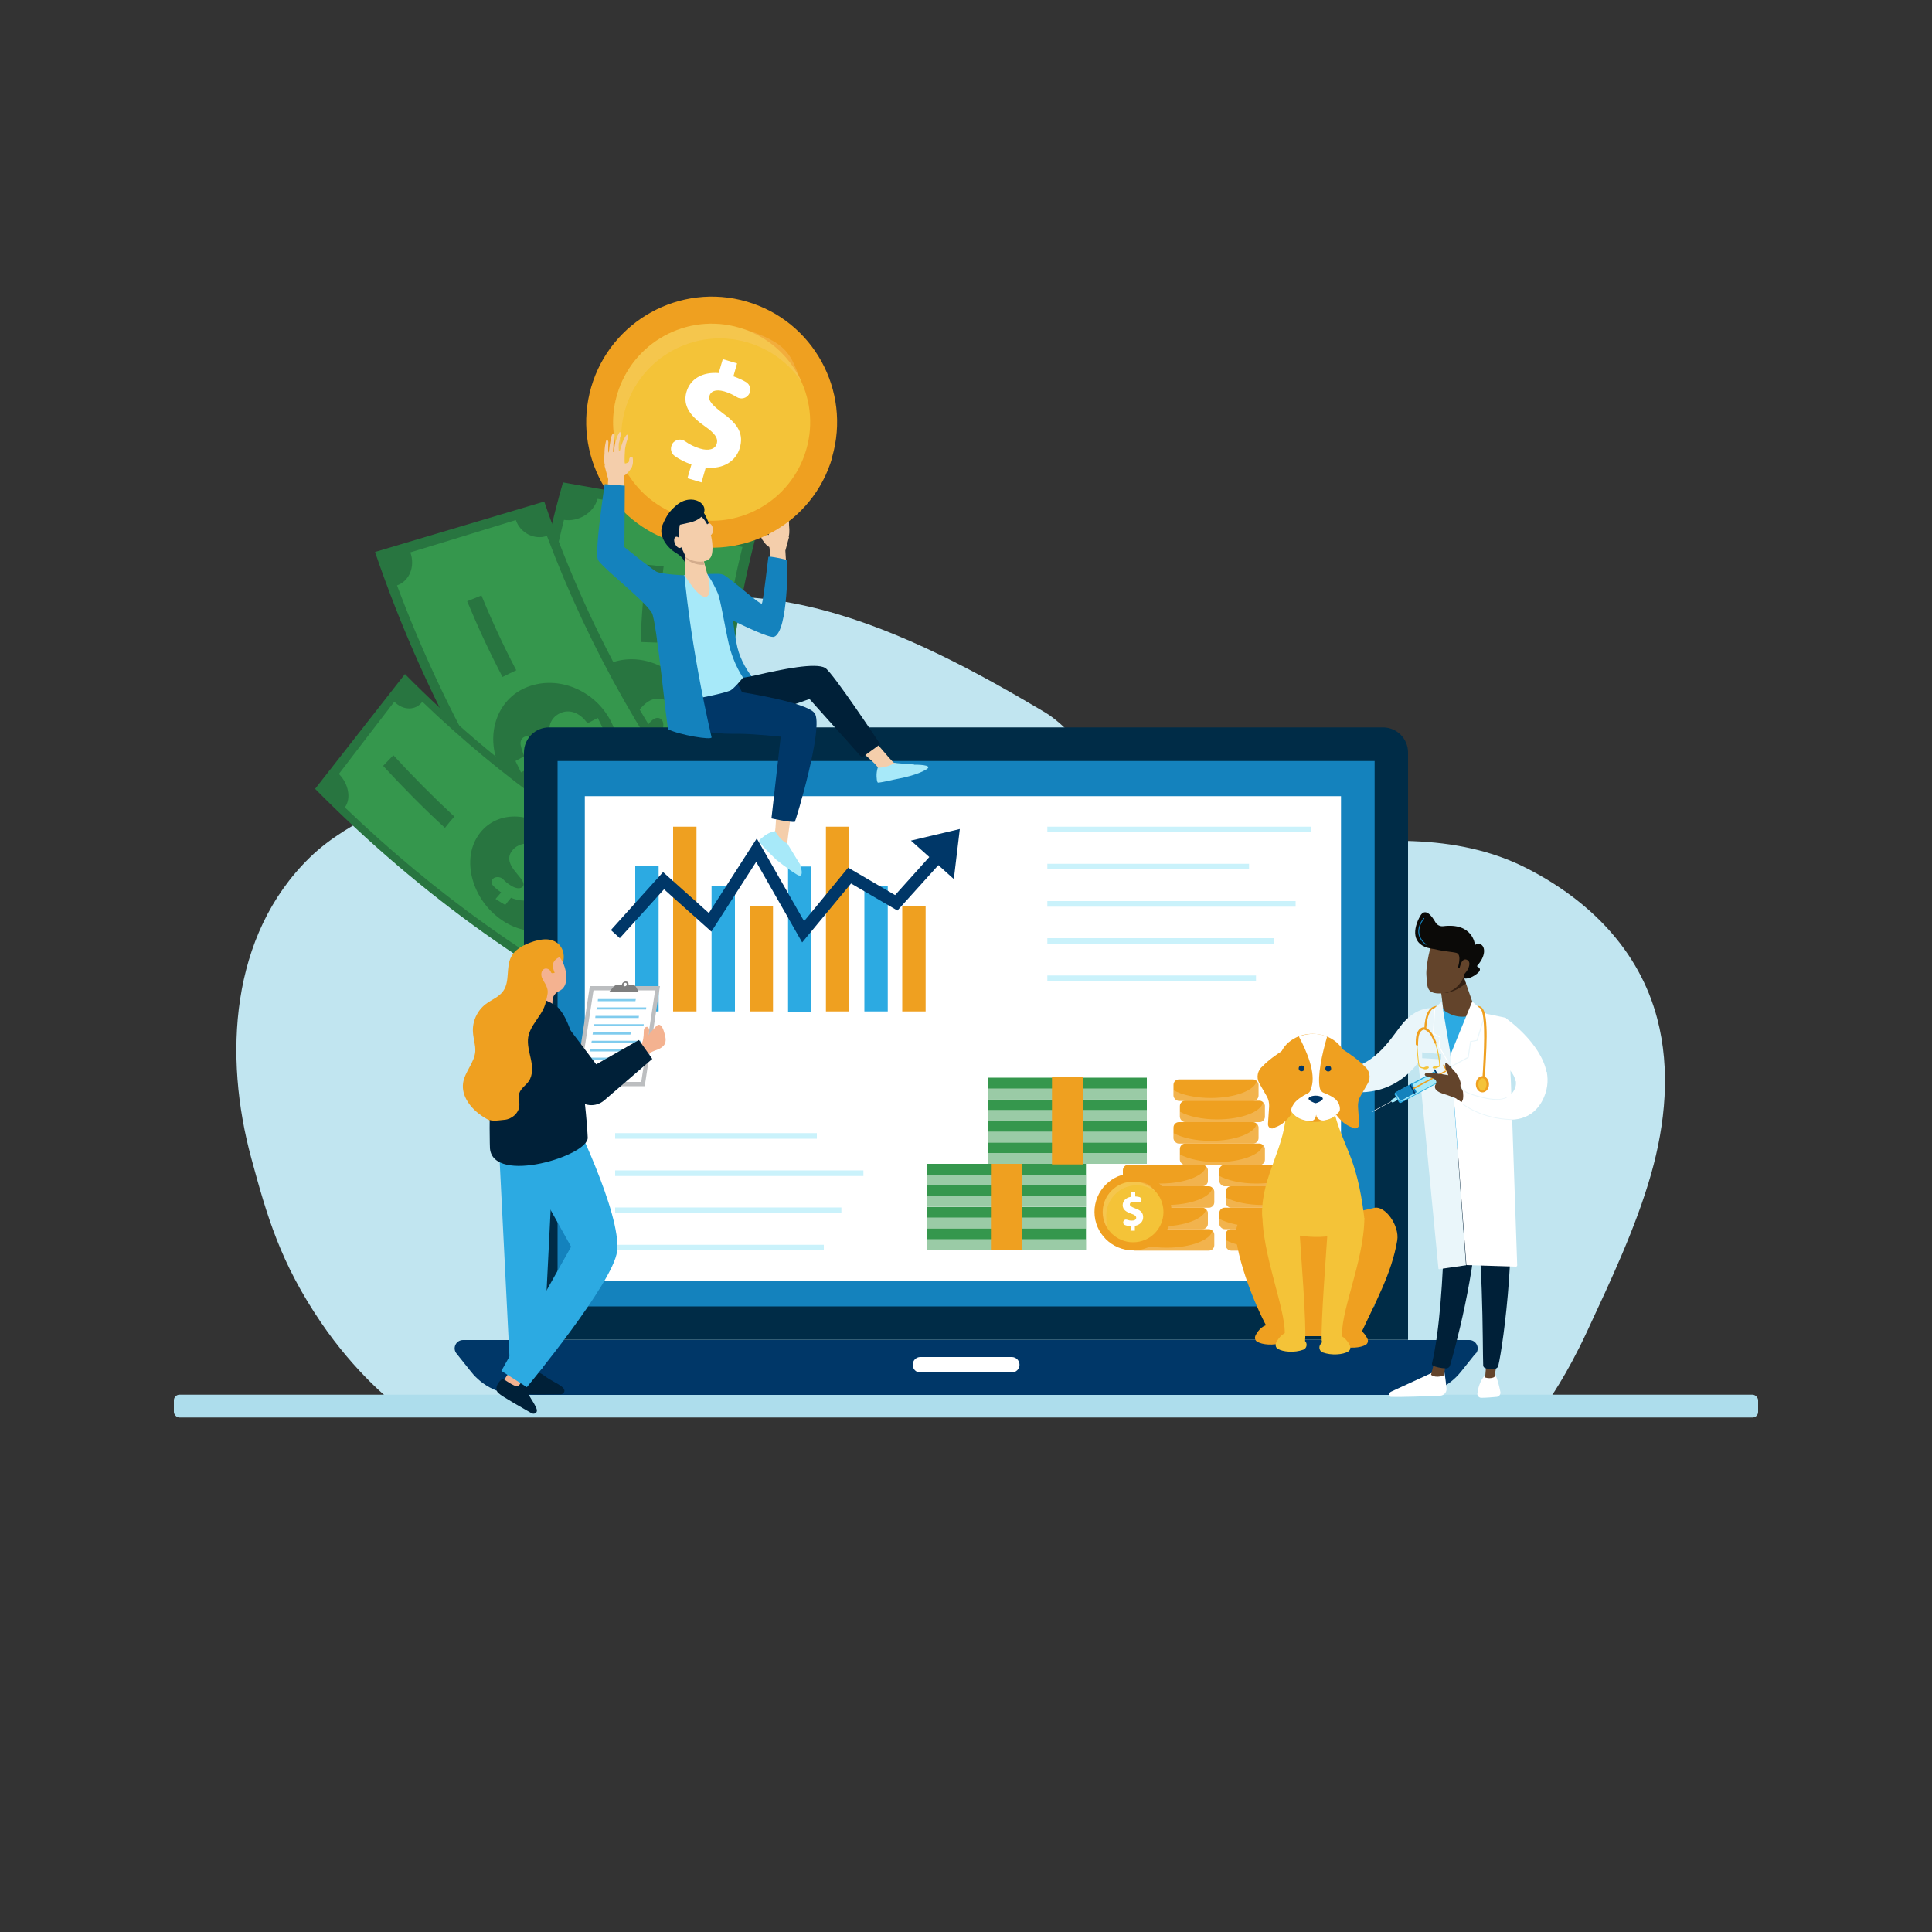 <?xml version="1.0" encoding="UTF-8"?>
<svg xmlns="http://www.w3.org/2000/svg" xmlns:xlink="http://www.w3.org/1999/xlink" version="1.1" viewBox="0 0 1000 1000">
  <rect x="0" y="0" width="1000" height="1000" fill="#333333" stroke="none"/>
  <defs>
    <style>
      .cls-1 {
        fill: #f4b290;
      }

      .cls-1, .cls-2, .cls-3, .cls-4, .cls-5, .cls-6, .cls-7, .cls-8, .cls-9, .cls-10, .cls-11, .cls-12, .cls-13, .cls-14, .cls-15, .cls-16, .cls-17, .cls-18, .cls-19, .cls-20, .cls-21, .cls-22, .cls-23, .cls-24, .cls-25, .cls-26, .cls-27, .cls-28, .cls-29, .cls-30, .cls-31, .cls-32, .cls-33 {
        stroke-width: 0px;
      }

      .cls-2 {
        fill: #35974d;
      }

      .cls-3 {
        opacity: .2;
      }

      .cls-3, .cls-24, .cls-31 {
        fill: #fff;
      }

      .cls-4 {
        fill: #eaf6fa;
      }

      .cls-5 {
        fill: #002c47;
      }

      .cls-6 {
        fill: url(#linear-gradient);
      }

      .cls-7 {
        fill: #352113;
      }

      .cls-8 {
        fill: #d3ac8c;
      }

      .cls-9 {
        fill: #a7e9f9;
      }

      .cls-10 {
        fill: #f7cc7f;
        opacity: .3;
      }

      .cls-10, .cls-21 {
        mix-blend-mode: multiply;
      }

      .cls-11 {
        fill: #0b0a08;
      }

      .cls-12 {
        fill: #bcbec0;
      }

      .cls-13 {
        fill: #287540;
      }

      .cls-14 {
        fill: #f4c338;
      }

      .cls-15 {
        fill: #9b4600;
      }

      .cls-15, .cls-19, .cls-26 {
        opacity: 0;
      }

      .cls-16 {
        fill: #f4ceab;
      }

      .cls-17 {
        fill: #c5e7f1;
      }

      .cls-18 {
        fill: #efa020;
      }

      .cls-19 {
        fill: #000;
      }

      .cls-20 {
        fill: url(#New_Gradient_Swatch);
      }

      .cls-21 {
        fill: #c1e5f0;
      }

      .cls-22 {
        fill: #7f7f7f;
      }

      .cls-23 {
        fill: #1482bd;
      }

      .cls-24 {
        opacity: .5;
      }

      .cls-34 {
        opacity: .6;
      }

      .cls-25 {
        fill: #63442b;
      }

      .cls-26 {
        fill: #07075b;
      }

      .cls-27 {
        fill: url(#linear-gradient-2);
      }

      .cls-28 {
        fill: url(#linear-gradient-3);
      }

      .cls-29 {
        fill: #002038;
      }

      .cls-35 {
        isolation: isolate;
      }

      .cls-30 {
        fill: #adddec;
      }

      .cls-32 {
        fill: #003768;
      }

      .cls-33 {
        fill: #2caae2;
      }
    </style>
    <linearGradient id="New_Gradient_Swatch" data-name="New Gradient Swatch" x1="-9827" y1="707.8" x2="-9827" y2="712" gradientTransform="translate(10099.6)" gradientUnits="userSpaceOnUse">
      <stop offset=".3" stop-color="#ffc44f"/>
      <stop offset="1" stop-color="#ffa433"/>
    </linearGradient>
    <linearGradient id="linear-gradient" x1="-5938.9" y1="521.8" x2="-5938.7" y2="521.8" gradientTransform="translate(-5197.7) rotate(-180) scale(1 -1)" gradientUnits="userSpaceOnUse">
      <stop offset="0" stop-color="#09005d"/>
      <stop offset="1" stop-color="#1a0f91"/>
    </linearGradient>
    <linearGradient id="linear-gradient-2" x1="-5935.3" y1="521.7" x2="-5935.4" y2="521.7" gradientTransform="translate(-5197.7) rotate(-180) scale(1 -1)" gradientUnits="userSpaceOnUse">
      <stop offset="0" stop-color="#53eac9"/>
      <stop offset="1" stop-color="#45aed8"/>
    </linearGradient>
    <linearGradient id="linear-gradient-3" x1="-5353.7" y1="1518.6" x2="-5330" y2="1518.6" gradientTransform="translate(-3245.9 4435.9) rotate(151.6)" xlink:href="#linear-gradient-2"/>
  </defs>
  <g class="cls-35">
    <g id="Layer_1" data-name="Layer 1">
      <g>
        <path class="cls-21" d="M202.9,725.5s-18.9-14.7-36.7-40.9c-21.2-31.2-28-55.2-36.1-85-14.4-52.8-11.1-115.4,30.2-155.7,21.7-21.2,52.7-29,76.3-47.9,16.6-13.4,49.2-56.2,67.4-67.3,77.6-47.1,168.3-.8,236.7,39.9,20.8,12.4,41.9,51.6,64.4,60.6,20.5,8.2,43.1,13.1,65.2,10.2,39.8-5.2,83.1-8.9,120.1,10.1,32,16.4,58,42,67.4,77.8,6.9,26.3,4.2,54.3-3.2,80.4-8,28-21,55.3-33.2,81.6-10.7,23-20.2,36-20.2,36H202.9Z"/>
        <g>
          <path class="cls-13" d="M383,474.5c-12.3-68.6-8.6-138.7,10.9-206.6-34.2-6.1-68.3-12.1-102.5-18.2-22.5,78.5-26.8,159.6-12.6,238.9,34.7-4.7,69.4-9.4,104.2-14.1Z"/>
          <path class="cls-2" d="M373.4,269.1c-21.4-3.6-42.7-7.3-64.1-10.9-2,7.2-9.7,12-17.4,10.9-16.5,66.1-20,133.7-10.5,200.3,7.8-.8,15,4.3,16.2,11.6,21.7-2.8,43.4-5.6,65.1-8.4-1.1-6.6,4.5-12.7,12.3-13.6-8.3-58.5-5.2-117.8,9.3-175.9-7.7-1.1-12.7-7.4-10.9-14Z"/>
          <g>
            <path class="cls-13" d="M344.4,405.7c15.6-7.1,21.8-25.9,14.9-42.3-7-16.4-25.1-25.9-41.6-20.8-16.4,5.1-24.4,24.5-16.6,42.9,7.8,18.4,27.7,27.3,43.3,20.1Z"/>
            <path class="cls-2" d="M354.2,383.4c-1.8-.5-3.6-1-5.4-1.5-.9,2.5-2.2,4.9-3.4,6.8-1.1,1.6-3.1,2.2-4.6,1.3,0,0-.1,0-.2-.1-1.7-1-2.2-3.3-.9-5.1,1.2-1.8,2.4-3.9,3.1-6.3,1.1-3.4.6-6.1-1.6-6.8-2.1-.6-4.2.9-7,5.1-4.1,6-8.3,9.8-13.9,8.4-5-1.3-7.8-6.2-6.9-13.3-1.8-.5-3.6-1-5.4-1.5.7-2.1,1.3-4.2,2-6.3,1.7.5,3.3.9,5,1.4.8-2.3,1.8-4.1,2.7-5.5,1.1-1.8,3.3-2.4,4.8-1.4h0c1.6,1,2,3.4.8,5.2-.9,1.4-1.8,3.1-2.5,5.3-1.3,4.1-.1,5.8,1.5,6.2,1.9.5,3.7-1.4,7.3-6.1,4.8-6.7,8.9-8.6,14-7.1,5,1.5,8,6.6,6.9,13.7,1.9.5,3.9,1.1,5.8,1.6-.6,1.9-1.3,3.9-1.9,5.8Z"/>
          </g>
          <path class="cls-13" d="M390.6,451.4c-48.1-57-85.1-122.1-108.9-191.8-29.2,8.7-58.4,17.4-87.6,26.1,27.5,80.6,70.3,155.8,125.9,221.7,23.5-18.7,47-37.4,70.5-56.1Z"/>
          <path class="cls-2" d="M266.9,269.2c-18.2,5.6-36.3,11.2-54.5,16.7,2.6,7.3-.5,14.9-6.9,17.1,25,66.7,60.7,129.5,105.6,185.9,5.4-4,13.8-2.3,18.8,3.7,14.8-11.5,29.6-23.1,44.3-34.6-4.6-5.6-3.8-13.4,1.6-17.4-39.4-49.5-70.7-104.6-92.7-163.2-6.5,2.2-13.8-1.5-16.1-8.2Z"/>
          <g>
            <path class="cls-13" d="M305.8,415.5c14.6-9,18.4-28.3,9.5-43.8-8.9-15.4-28.1-22.6-43.8-15.5-15.7,7.1-21.2,27.3-11.1,44.6,10,17.3,30.8,23.6,45.4,14.6Z"/>
            <path class="cls-2" d="M311.9,377.1c-1.6.9-3.3,1.8-4.9,2.7,1.1,2.5,1.9,5,2.3,7.3.3,1.9-.7,3.7-2.5,4.1,0,0-.1,0-.2,0-1.9.5-3.9-.9-4.2-3-.4-2.2-1-4.5-2.1-6.7-1.6-3.2-3.8-4.9-5.9-3.8-2,1.1-2.3,3.6-1.5,8.5,1.2,7.2.8,12.8-4.1,15.7-4.5,2.6-9.9,1-14.2-4.8-1.6.9-3.3,1.8-4.9,2.7-1-2-1.9-3.9-2.9-5.9,1.5-.8,3-1.6,4.6-2.5-1-2.2-1.6-4.2-1.9-5.8-.4-2.1.7-4,2.5-4.4h0c1.9-.4,3.8,1.1,4.2,3.2.3,1.6.8,3.5,1.9,5.6,1.9,3.8,3.9,4.3,5.4,3.5,1.7-.9,1.7-3.6,1-9.4-1.2-8.1.4-12.4,5.1-14.8,4.7-2.4,10.3-.8,14.5,5.1,1.8-.9,3.5-1.9,5.3-2.8.9,1.8,1.8,3.6,2.7,5.5Z"/>
          </g>
          <path class="cls-13" d="M369.1,462.5c-57.9-27-112-65.6-159.5-113.6-15.5,19.8-31,39.6-46.5,59.4,54.8,55.5,117.4,100.1,184.4,131.3,7.2-25.7,14.4-51.4,21.6-77.1Z"/>
          <path class="cls-2" d="M204.1,363.2c-9.6,12.5-19.2,24.9-28.7,37.4,5,5,6.5,12.7,3.1,17.3,46.9,45.1,99.1,82.2,154.6,110.1,1.8-5.7,8.1-7.8,14.2-4.9,4.6-16,9.2-32,13.9-48-5.6-2.7-8.6-9.6-6.8-15.2-48.7-24.5-94.6-57.1-135.8-96.7-3.3,4.6-9.9,4.7-14.5,0Z"/>
          <g>
            <path class="cls-13" d="M296.3,468.8c5.7-13.8-.6-31.6-13.5-40.7-12.9-9-29-6.8-36.2,5.8-7.3,12.6-1.8,31.9,12.8,42.1,14.5,10.2,31.3,6.5,36.9-7.2Z"/>
            <path class="cls-2" d="M287.9,437.1c-1,1.2-2,2.4-3.1,3.7,2,1.3,3.7,2.8,5.1,4.3,1.1,1.2.9,2.8-.3,3.8,0,0-.1,0-.2.1-1.4,1-3.7.8-4.9-.6-1.2-1.4-2.8-2.7-4.6-3.9-2.7-1.7-5.3-2-6.6-.5-1.2,1.4-.5,3.3,2.3,6.5,4.1,4.6,6.1,8.6,3.1,12.4-2.7,3.4-8.1,4.3-14.2,1.8-1,1.2-2,2.4-3,3.7-1.7-1-3.3-2-5-3.1,1-1.1,1.9-2.2,2.9-3.4-1.8-1.2-3.1-2.3-4.1-3.4-1.3-1.3-1.1-3,.3-4h0c1.5-.9,3.7-.6,4.9.7.9,1,2.2,2.1,4,3.2,3.2,2,5.2,1.5,6.1.5,1.1-1.3,0-3.1-3.2-6.9-4.5-5.2-4.9-8.8-1.9-12.2,3-3.4,8.5-4.3,14.6-1.7,1.1-1.3,2.2-2.6,3.3-3.9,1.5,1,3.1,1.9,4.6,2.8Z"/>
            <path class="cls-13" d="M343.2,493.7c-13.4-6.8-26.6-14.1-39.6-22-1,2.3-1.9,4.7-2.9,7,13.1,8,26.5,15.4,40.1,22.3.8-2.5,1.5-4.9,2.3-7.4Z"/>
            <path class="cls-13" d="M235.1,422.6c-10.9-10.1-21.4-20.7-31.5-31.7-1.8,1.8-3.5,3.7-5.3,5.5,10.2,11.1,20.9,21.9,32,32.1,1.6-2,3.2-4,4.9-5.9Z"/>
            <path class="cls-13" d="M267.2,346.9c-6.6-12.6-12.6-25.5-18-38.7-2.5,1-5,2-7.4,3,5.5,13.3,11.6,26.4,18.3,39.2,2.4-1.2,4.8-2.4,7.2-3.5Z"/>
            <path class="cls-13" d="M340.2,332.6c.4-13.2,1.5-26.3,3.3-39.4-2.9-.3-5.7-.6-8.6-.9-1.8,13.2-2.9,26.6-3.3,40,2.9.1,5.8.2,8.6.3Z"/>
          </g>
        </g>
        <rect class="cls-30" x="90" y="721.9" width="820" height="11.8" rx="2.9" ry="2.9"/>
        <g>
          <path class="cls-5" d="M728.8,389.5v304h-457.6v-304c0-7.2,5.8-13,13-13h431.6c7.2,0,13,5.8,13,13Z"/>
          <rect class="cls-23" x="288.6" y="393.9" width="422.9" height="282.3"/>
          <rect class="cls-31" x="302.7" y="412.1" width="391.4" height="250.8"/>
          <path class="cls-32" d="M763.7,700.6l-7.5,9.4c-6.1,7.6-15.3,12-24.9,12h-462.6c-9.7,0-18.9-4.4-24.9-12l-7.5-9.4c-2.3-2.8-.3-7,3.4-7h520.8c3.6,0,5.7,4.2,3.4,7Z"/>
          <path class="cls-31" d="M527.7,706.4c0,2.2-1.8,4-4,4h-47.4c-2.2,0-3.9-1.8-3.9-4s1.8-4,3.9-4h47.4c2.2,0,4,1.8,4,4Z"/>
          <g class="cls-34">
            <rect class="cls-9" x="542.1" y="427.9" width="136.3" height="2.9"/>
            <rect class="cls-9" x="542.1" y="447.1" width="104.4" height="2.9"/>
            <rect class="cls-9" x="542.1" y="466.4" width="128.5" height="2.9"/>
            <rect class="cls-9" x="542.1" y="485.6" width="117.1" height="2.9"/>
            <rect class="cls-9" x="542.1" y="504.9" width="108" height="2.9"/>
          </g>
          <g class="cls-34">
            <rect class="cls-9" x="318.4" y="586.5" width="104.4" height="2.9"/>
            <rect class="cls-9" x="318.4" y="605.8" width="128.5" height="2.9"/>
            <rect class="cls-9" x="318.4" y="625" width="117.1" height="2.9"/>
            <rect class="cls-9" x="318.4" y="644.3" width="108" height="2.9"/>
          </g>
          <g>
            <rect class="cls-33" x="328.8" y="448.4" width="12.1" height="75.1"/>
            <rect class="cls-18" x="348.4" y="427.9" width="12.1" height="95.6"/>
            <rect class="cls-33" x="368.3" y="458.4" width="12.1" height="65.1"/>
            <rect class="cls-18" x="388" y="469" width="12.1" height="54.5"/>
            <rect class="cls-33" x="407.9" y="448.5" width="12.1" height="75.1"/>
          </g>
          <g>
            <rect class="cls-18" x="427.5" y="427.9" width="12.1" height="95.6"/>
            <rect class="cls-33" x="447.4" y="458.4" width="12.1" height="65.1"/>
            <rect class="cls-18" x="467" y="469" width="12.1" height="54.5"/>
          </g>
          <g>
            <g>
              <g>
                <rect class="cls-2" x="480" y="635.8" width="82.1" height="11.1"/>
                <rect class="cls-24" x="480" y="641.4" width="82.1" height="5.6"/>
                <rect class="cls-2" x="480" y="624.7" width="82.1" height="11.1"/>
                <rect class="cls-24" x="480" y="630.2" width="82.1" height="5.6"/>
                <rect class="cls-2" x="480" y="613.5" width="82.1" height="11.1"/>
                <rect class="cls-24" x="480" y="619.1" width="82.1" height="5.6"/>
                <rect class="cls-2" x="480" y="602.4" width="82.1" height="11.1"/>
                <rect class="cls-24" x="480" y="608" width="82.1" height="5.6"/>
              </g>
              <rect class="cls-18" x="512.9" y="602.1" width="16.1" height="45.1"/>
            </g>
            <g>
              <g>
                <rect class="cls-2" x="511.5" y="591.3" width="82.1" height="11.1"/>
                <rect class="cls-24" x="511.5" y="596.8" width="82.1" height="5.6"/>
                <rect class="cls-2" x="511.5" y="580.1" width="82.1" height="11.1"/>
                <rect class="cls-24" x="511.5" y="585.7" width="82.1" height="5.6"/>
                <rect class="cls-2" x="511.5" y="569" width="82.1" height="11.1"/>
                <rect class="cls-24" x="511.5" y="574.5" width="82.1" height="5.6"/>
                <rect class="cls-2" x="511.5" y="557.8" width="82.1" height="11.1"/>
                <rect class="cls-24" x="511.5" y="563.4" width="82.1" height="5.6"/>
              </g>
              <rect class="cls-18" x="544.5" y="557.6" width="16.1" height="45.1"/>
            </g>
            <g>
              <g>
                <g>
                  <rect class="cls-18" x="581.2" y="602.9" width="44" height="11.1" rx="2.8" ry="2.8"/>
                  <path class="cls-3" d="M625.2,605.7v5.5c0,1.5-1.2,2.8-2.8,2.8h-38.4c-1.5,0-2.8-1.2-2.8-2.8v-2.6c4.4,2.4,11.4,4,19.3,4,12.5,0,22.8-3.9,23.8-8.9.5.5.8,1.2.8,2Z"/>
                  <rect class="cls-15" x="588.2" y="602.9" width="4.3" height="11.1"/>
                  <rect class="cls-15" x="597.5" y="602.9" width="4.3" height="11.1"/>
                  <rect class="cls-15" x="606.9" y="602.9" width="4.3" height="11.1"/>
                  <rect class="cls-15" x="616.3" y="602.9" width="4.3" height="11.1"/>
                </g>
                <g>
                  <rect class="cls-18" x="584.5" y="614" width="44" height="11.1" rx="2.8" ry="2.8"/>
                  <path class="cls-3" d="M628.5,616.8v5.5c0,1.5-1.2,2.8-2.8,2.8h-38.4c-1.5,0-2.8-1.2-2.8-2.8v-2.6c4.4,2.4,11.4,4,19.3,4,12.5,0,22.8-3.9,23.8-8.9.5.5.8,1.2.8,2Z"/>
                  <rect class="cls-15" x="591.5" y="614" width="4.3" height="11.1"/>
                  <rect class="cls-15" x="600.8" y="614" width="4.3" height="11.1"/>
                  <rect class="cls-15" x="610.2" y="614" width="4.3" height="11.1"/>
                  <rect class="cls-15" x="619.6" y="614" width="4.3" height="11.1"/>
                </g>
                <g>
                  <rect class="cls-18" x="581.2" y="625.1" width="44" height="11.1" rx="2.8" ry="2.8"/>
                  <path class="cls-3" d="M625.2,627.9v5.5c0,1.5-1.2,2.8-2.8,2.8h-38.4c-1.5,0-2.8-1.2-2.8-2.8v-2.6c4.4,2.4,11.4,4,19.3,4,12.5,0,22.8-3.9,23.8-8.9.5.5.8,1.2.8,2Z"/>
                  <rect class="cls-15" x="588.2" y="625.1" width="4.3" height="11.1"/>
                  <rect class="cls-15" x="597.5" y="625.1" width="4.3" height="11.1"/>
                  <rect class="cls-15" x="606.9" y="625.1" width="4.3" height="11.1"/>
                  <rect class="cls-15" x="616.3" y="625.1" width="4.3" height="11.1"/>
                </g>
                <g>
                  <rect class="cls-18" x="584.5" y="636.2" width="44" height="11.1" rx="2.8" ry="2.8"/>
                  <path class="cls-3" d="M628.5,638.9v5.5c0,1.5-1.2,2.8-2.8,2.8h-38.4c-1.5,0-2.8-1.2-2.8-2.8v-2.6c4.4,2.4,11.4,4,19.3,4,12.5,0,22.8-3.9,23.8-8.9.5.5.8,1.2.8,2Z"/>
                  <rect class="cls-15" x="591.5" y="636.2" width="4.3" height="11.1"/>
                  <rect class="cls-15" x="600.8" y="636.2" width="4.3" height="11.1"/>
                  <rect class="cls-15" x="610.2" y="636.2" width="4.3" height="11.1"/>
                  <rect class="cls-15" x="619.6" y="636.2" width="4.3" height="11.1"/>
                </g>
              </g>
              <g>
                <g>
                  <rect class="cls-18" x="631.1" y="602.9" width="44" height="11.1" rx="2.8" ry="2.8"/>
                  <path class="cls-3" d="M675,605.7v5.5c0,1.5-1.2,2.8-2.8,2.8h-38.4c-1.5,0-2.8-1.2-2.8-2.8v-2.6c4.4,2.4,11.4,4,19.3,4,12.5,0,22.8-3.9,23.8-8.9.5.5.8,1.2.8,2Z"/>
                  <rect class="cls-15" x="638" y="602.9" width="4.3" height="11.1"/>
                  <rect class="cls-15" x="647.4" y="602.9" width="4.3" height="11.1"/>
                  <rect class="cls-15" x="656.7" y="602.9" width="4.3" height="11.1"/>
                  <rect class="cls-15" x="666.1" y="602.9" width="4.3" height="11.1"/>
                </g>
                <g>
                  <rect class="cls-18" x="634.4" y="614" width="44" height="11.1" rx="2.8" ry="2.8"/>
                  <path class="cls-3" d="M678.3,616.8v5.5c0,1.5-1.2,2.8-2.8,2.8h-38.4c-1.5,0-2.8-1.2-2.8-2.8v-2.6c4.4,2.4,11.4,4,19.3,4,12.5,0,22.8-3.9,23.8-8.9.5.5.8,1.2.8,2Z"/>
                  <rect class="cls-15" x="641.3" y="614" width="4.3" height="11.1"/>
                  <rect class="cls-15" x="650.7" y="614" width="4.3" height="11.1"/>
                  <rect class="cls-15" x="660" y="614" width="4.3" height="11.1"/>
                  <rect class="cls-15" x="669.4" y="614" width="4.3" height="11.1"/>
                </g>
                <g>
                  <rect class="cls-18" x="631.1" y="625.1" width="44" height="11.1" rx="2.8" ry="2.8"/>
                  <path class="cls-3" d="M675,627.9v5.5c0,1.5-1.2,2.8-2.8,2.8h-38.4c-1.5,0-2.8-1.2-2.8-2.8v-2.6c4.4,2.4,11.4,4,19.3,4,12.5,0,22.8-3.9,23.8-8.9.5.5.8,1.2.8,2Z"/>
                  <rect class="cls-15" x="638" y="625.1" width="4.3" height="11.1"/>
                  <rect class="cls-15" x="647.4" y="625.1" width="4.3" height="11.1"/>
                  <rect class="cls-15" x="656.7" y="625.1" width="4.3" height="11.1"/>
                  <rect class="cls-15" x="666.1" y="625.1" width="4.3" height="11.1"/>
                </g>
                <g>
                  <rect class="cls-18" x="634.4" y="636.2" width="44" height="11.1" rx="2.8" ry="2.8"/>
                  <path class="cls-3" d="M678.3,638.9v5.5c0,1.5-1.2,2.8-2.8,2.8h-38.4c-1.5,0-2.8-1.2-2.8-2.8v-2.6c4.4,2.4,11.4,4,19.3,4,12.5,0,22.8-3.9,23.8-8.9.5.5.8,1.2.8,2Z"/>
                  <rect class="cls-15" x="641.3" y="636.2" width="4.3" height="11.1"/>
                  <rect class="cls-15" x="650.7" y="636.2" width="4.3" height="11.1"/>
                  <rect class="cls-15" x="660" y="636.2" width="4.3" height="11.1"/>
                  <rect class="cls-15" x="669.4" y="636.2" width="4.3" height="11.1"/>
                </g>
              </g>
              <g>
                <g>
                  <rect class="cls-18" x="607.4" y="558.7" width="44" height="11.1" rx="2.8" ry="2.8"/>
                  <path class="cls-3" d="M651.4,561.4v5.5c0,1.5-1.2,2.8-2.8,2.8h-38.4c-1.5,0-2.8-1.2-2.8-2.8v-2.6c4.4,2.4,11.4,4,19.3,4,12.5,0,22.8-3.9,23.8-8.9.5.5.8,1.2.8,2Z"/>
                  <rect class="cls-15" x="614.4" y="558.7" width="4.3" height="11.1"/>
                  <rect class="cls-15" x="623.7" y="558.7" width="4.3" height="11.1"/>
                  <rect class="cls-15" x="633.1" y="558.7" width="4.3" height="11.1"/>
                  <rect class="cls-15" x="642.5" y="558.7" width="4.3" height="11.1"/>
                </g>
                <g>
                  <rect class="cls-18" x="610.7" y="569.7" width="44" height="11.1" rx="2.8" ry="2.8"/>
                  <path class="cls-3" d="M654.7,572.5v5.5c0,1.5-1.2,2.8-2.8,2.8h-38.4c-1.5,0-2.8-1.2-2.8-2.8v-2.6c4.4,2.4,11.4,4,19.3,4,12.5,0,22.8-3.9,23.8-8.9.5.5.8,1.2.8,2Z"/>
                  <rect class="cls-15" x="617.7" y="569.7" width="4.3" height="11.1"/>
                  <rect class="cls-15" x="627" y="569.7" width="4.3" height="11.1"/>
                  <rect class="cls-15" x="636.4" y="569.7" width="4.3" height="11.1"/>
                  <rect class="cls-15" x="645.8" y="569.7" width="4.3" height="11.1"/>
                </g>
                <g>
                  <rect class="cls-18" x="607.4" y="580.8" width="44" height="11.1" rx="2.8" ry="2.8"/>
                  <path class="cls-3" d="M651.4,583.6v5.5c0,1.5-1.2,2.8-2.8,2.8h-38.4c-1.5,0-2.8-1.2-2.8-2.8v-2.6c4.4,2.4,11.4,4,19.3,4,12.5,0,22.8-3.9,23.8-8.9.5.5.8,1.2.8,2Z"/>
                  <rect class="cls-15" x="614.4" y="580.8" width="4.3" height="11.1"/>
                  <rect class="cls-15" x="623.7" y="580.8" width="4.3" height="11.1"/>
                  <rect class="cls-15" x="633.1" y="580.8" width="4.3" height="11.1"/>
                  <rect class="cls-15" x="642.5" y="580.8" width="4.3" height="11.1"/>
                </g>
                <g>
                  <rect class="cls-18" x="610.7" y="591.9" width="44" height="11.1" rx="2.8" ry="2.8"/>
                  <path class="cls-3" d="M654.7,594.6v5.5c0,1.5-1.2,2.8-2.8,2.8h-38.4c-1.5,0-2.8-1.2-2.8-2.8v-2.6c4.4,2.4,11.4,4,19.3,4,12.5,0,22.8-3.9,23.8-8.9.5.5.8,1.2.8,2Z"/>
                  <rect class="cls-15" x="617.7" y="591.9" width="4.3" height="11.1"/>
                  <rect class="cls-15" x="627" y="591.9" width="4.3" height="11.1"/>
                  <rect class="cls-15" x="636.4" y="591.9" width="4.3" height="11.1"/>
                  <rect class="cls-15" x="645.8" y="591.9" width="4.3" height="11.1"/>
                </g>
              </g>
              <g>
                <path class="cls-18" d="M606.4,627.3c0,11-8.9,19.9-19.9,19.9s-20-8.9-20-19.9,8.9-20,20-20,19.9,8.9,19.9,20Z"/>
                <path class="cls-14" d="M570.8,627.3c0-8.6,7-15.7,15.7-15.7s15.7,7,15.7,15.7-7,15.7-15.7,15.7-15.7-7-15.7-15.7Z"/>
                <path class="cls-10" d="M598.4,617.1c-2.7-2.3-6.2-3.6-10.1-3.6-8.6,0-15.7,7-15.7,15.7s1.4,7.3,3.6,10.1c-3.4-2.9-5.5-7.2-5.5-11.9,0-8.6,7-15.7,15.7-15.7s9.1,2.1,11.9,5.5Z"/>
                <path class="cls-31" d="M585.2,636.9v-2.3c-1,0-2.1-.2-2.9-.5-.7-.2-1.1-1-.9-1.7h0c.2-.9,1-1.3,1.8-1.1.8.3,1.7.5,2.6.5,1.4,0,2.3-.5,2.3-1.5,0-.9-.8-1.5-2.6-2.1-2.6-.9-4.4-2.1-4.4-4.4,0-2.1,1.5-3.8,4.1-4.3v-2.3s2.4,0,2.4,0v2.1c.9,0,1.6.2,2.2.3.7.2,1.2,1,1,1.7h0c-.2.8-1,1.2-1.8,1-.6-.2-1.3-.3-2.1-.3-1.6,0-2.1.7-2.1,1.4,0,.8.8,1.3,2.9,2.1,2.9,1,4,2.4,4,4.5,0,2.2-1.5,4-4.3,4.5v2.5s-2.4,0-2.4,0Z"/>
              </g>
            </g>
          </g>
          <polygon class="cls-32" points="391.4 446.1 368.2 482.2 343.7 460.3 320.8 485.6 316.2 481.4 343.2 451.4 366.9 472.6 391.7 434 416.2 476.8 439 449.1 463.3 463.3 481 443.6 471.5 435.1 496.8 429.1 493.7 455 485.7 447.8 464.5 471.3 440.5 457.3 415.2 487.8 391.4 446.1"/>
        </g>
        <g>
          <g>
            <polygon class="cls-12" points="341.6 510.4 333.7 562.2 297.4 562.2 305.3 510.4 341.6 510.4"/>
            <polygon class="cls-31" points="299.9 560 307.2 512.6 339.1 512.6 331.9 560 299.9 560"/>
            <g>
              <path class="cls-22" d="M330.7,513.4h-15.4l2.2-2.6c.6-.7,1.5-1.1,2.4-1.1h2c.1-1,1-1.7,2-1.7s1.6.7,1.4,1.7h1.9c.9,0,1.6.4,2,1.1l1.4,2.6Z"/>
              <path class="cls-31" d="M324.4,509.6c0,.5-.5.9-1,.9s-.8-.4-.7-.9.5-.9,1-.9.8.4.7.9Z"/>
            </g>
            <g class="cls-34">
              <polygon class="cls-33" points="328.9 518.2 309.4 518.2 309.5 517.1 329.1 517.1 328.9 518.2"/>
              <polygon class="cls-33" points="334.4 522.5 308.7 522.5 308.9 521.4 334.5 521.4 334.4 522.5"/>
              <polygon class="cls-33" points="330.6 526.9 308.1 526.9 308.2 525.8 330.7 525.8 330.6 526.9"/>
              <polygon class="cls-33" points="333.1 531.2 307.4 531.2 307.6 530.1 333.2 530.1 333.1 531.2"/>
              <polygon class="cls-33" points="326.3 535.5 306.7 535.5 306.9 534.4 326.5 534.4 326.3 535.5"/>
              <polygon class="cls-33" points="331.7 539.8 306.1 539.8 306.3 538.7 331.9 538.7 331.7 539.8"/>
              <polygon class="cls-33" points="329.1 544.2 305.4 544.2 305.6 543.1 329.2 543.1 329.1 544.2"/>
              <polygon class="cls-33" points="321.4 548.5 304.8 548.5 304.9 547.4 321.6 547.4 321.4 548.5"/>
              <polygon class="cls-33" points="325.3 552.8 304.1 552.8 304.3 551.7 325.4 551.7 325.3 552.8"/>
              <polygon class="cls-33" points="322 557.1 303.5 557.1 303.6 556 322.2 556 322 557.1"/>
            </g>
          </g>
          <path class="cls-1" d="M326.6,545.1c2.3-.4,4.1-2.1,5.2-4.1s1.4-4.4,1.4-6.7c0-.6,0-1.3.3-1.9s.9-1,1.5-.9c.7.2,1,1.1,1,1.8,0,1-.2,2.1-.6,3,.6-1,1.3-2,2.1-2.8.8-.8,2.5-3.2,3.6-3.1,1.9.2,2.7,4,3.2,5.9.3,1.3.4,2.8-.2,4-.7,1.4-2,2.2-3.4,2.8-1.4.6-2.9,1-4.1,1.8-2.2,1.3-3.5,3.6-4.8,5.9"/>
          <g>
            <polygon class="cls-20" points="276.6 715.4 268.6 715.6 268.7 712 268.8 703.9 276.7 703.8 276.6 711 276.6 715.4"/>
            <path class="cls-19" d="M276.6,711c-1.9.7-5.6,1.1-8,1v-8c.1,0,8.1-.2,8.1-.2v7.2Z"/>
            <path class="cls-29" d="M268.4,713.3c-1.1,0-2.4,6.9,1.5,8,2.5.7,16.6.4,20.2.4.8,0,1.6-.4,1.9-1.1s.3-1.7-1.4-3c-3.3-2.4-4.8-2.5-9.4-5.9-3.6-2.6-3.8.2-4.9,1.1-1,.9-7.9.4-7.9.4Z"/>
          </g>
          <polygon class="cls-33" points="287.3 580.6 280.9 708.2 264 708.2 257.6 580.6 287.3 580.6"/>
          <g>
            <polygon class="cls-1" points="266.6 719.9 260 715.6 262 712.6 266.7 706.1 273.3 710.4 269.2 716.3 266.6 719.9"/>
            <path class="cls-19" d="M269.2,716.3c-2-.5-5.2-2.2-7.1-3.7l4.6-6.6,6.7,4.3-4.2,5.9Z"/>
            <path class="cls-29" d="M260.4,713.9c-.9-.6-5.4,4.3-2.5,7.1,1.8,1.8,14,8.6,17.1,10.4.7.4,1.5.5,2.2,0,.6-.4,1.1-1.2.2-3-1.7-3.6-2.9-4.4-5.2-9.4-1.8-3.8-3.4-1.7-4.7-1.5-1.3.2-6.9-3.7-6.9-3.7Z"/>
          </g>
          <path class="cls-33" d="M319.4,647.7c-2,16.4-46.7,70.3-46.7,70.3l-13.2-8.4,36.1-64.3-30.3-54.4,30.2-15.4s26.3,52.7,23.9,72.2Z"/>
          <path class="cls-18" d="M282.6,486.2c-2.8,0-5.6.7-8.2,1.7-4,1.5-8,3.7-9.9,7.5-2.7,5.4-.5,12.5-4,17.5-2.2,3.2-6.1,4.5-9.2,6.9-4.4,3.4-6.9,9-6.5,14.5.2,3.4,1.4,6.6,1.2,10-.5,5.8-5.4,10.4-6.3,16.2-1,6.9,4,13.2,9.7,17.1,3.1,2.1,6.6,3.8,10.3,3.6,5.4-.2,9.9-4.5,12.3-9.4,2.3-4.9,2.9-10.4,3.7-15.7,1.6-11.1,4.4-22,7.5-32.8s3.2-10.6,5-15.8c1.2-3.7,3.5-7.9,3.6-11.9.1-5.6-3.7-9.3-9.2-9.4Z"/>
          <path class="cls-1" d="M282.7,517.9c.6-3.2,1.4-4.6.1-7.5-.6-1.5-1.7-2.8-2.3-4.4-.6-1.5-.4-3.6,1-4.4,1.2-.7,3,0,3.5,1.2s.4.5.6.9c.5,0,1,0,1.5-.2-.6-1.4-1.1-2.9-.9-4.4.3-1.7,1.8-3.1,3.5-3.7,2.3,3.2,3.5,7.1,3.4,11,0,2-.6,4.2-2.2,5.6-1,.9-2.5,1.3-3.4,2.3-1.8,1.7-1.7,4.5-1.4,7"/>
          <path class="cls-29" d="M289.9,522.6c-3.7-4.6-17.9-9.5-22.7-6-16.3,11.7-13.6,77.8-13.6,77.8,1.6,19,51.4,3.7,50.6-5.7,0-.6-2.6-51.7-14.4-66.1Z"/>
          <path class="cls-29" d="M337.6,548.1l-24.8,21.4c-4.5,3.9-11.3,3.2-14.9-1.6l-24.2-32c-6.7-8.8,8.3-20.1,15-11.3l19.9,26.3,22.1-12.6,7,9.9Z"/>
          <path class="cls-18" d="M281.5,511.4c2.6,3.9,1,9.2-1.5,13.1-2.5,4-5.8,7.7-6.6,12.3-.6,3.8.6,7.7,1.4,11.5.8,3.8,1.1,8.1-1.1,11.3-1.5,2.2-4.1,3.7-4.9,6.2-.6,2.1.2,4.4,0,6.6-.3,3.8-3.9,6.9-7.7,7.2-3.8.3-7.7,1.4-10-1.6-2.4-3-3.4-10-3.6-13.8-.2-3.8.3-7.6.8-11.4,1.9-14.5,5.6-30.6,17.2-39.5"/>
        </g>
        <g>
          <path class="cls-16" d="M408.4,278c-.7,2.7-1.9,7-1.9,7,0,1.2.4,6.1.9,12.1l-8.9-3.5s.1-9.8-.3-10.4c-.3-.5-.9.1-3.6-3.8-.8-1.1-.9-3.1-.9-3.1,0,0-.2-2.5.4-2.7.6-.2,1.2.1,1.4.6.2.4.1,1.4.3,1.8.2.4,1.5.9,2,.9.5,0,0-7.3,0-7.3,0,0-.3-2.1-.5-2.7-.1-.6-.7-2.3-.7-2.3,0,0-.6-2.4.1-2.6.4-.1,1.6,1.9,2.4,4,.8,2.3,1.3,4.7,1.6,4.6.6,0,.3-4.1.3-4.1,0,0-.6-1.8-.5-2.7-.5-1.1-.9-3,0-3.2.2,0,1.4,2.5,1.4,2.5,0,0,.5,1.8.8,2.6.5,1.4.6,3.7.8,4.7.2.8.4.5.5.5,0,0,0-1.1-.2-2.7,0-.8,0-1.7-.2-2.6-.2-.8-.3-2-.4-2.8-.2-2.1,1.1-1.8,1.6,0,.2.7.4,1.5.5,2.3.7,3.1.7,6.1,1,6.1.4,0,.1-5.4.1-5.4,0,0,.7-3,1.3-.2.8,3.2.7,5.9.7,6,0,.8.5,3.6-.2,6.3Z"/>
          <g>
            <path class="cls-18" d="M430.8,236.7c-10,34.4-46,54.2-80.5,44.2-34.4-10-54.3-46-44.3-80.5,10-34.4,46.1-54.3,80.5-44.3,34.4,10,54.2,46.1,44.2,80.5Z"/>
            <path class="cls-14" d="M319.4,204.3c7.9-27,36.1-42.6,63.2-34.7,27,7.9,42.6,36.1,34.7,63.2-7.9,27-36.2,42.6-63.2,34.7-27-7.9-42.6-36.2-34.7-63.2Z"/>
            <path class="cls-10" d="M414.9,197.7c-6.4-9.6-16.2-17-28.1-20.5-27-7.9-55.3,7.7-63.2,34.7-3.5,12-2.4,24.2,2.2,34.8-8-12.1-10.8-27.4-6.4-42.4,7.9-27,36.1-42.6,63.2-34.7s26.4,14.9,32.3,28.1Z"/>
            <path class="cls-31" d="M355.8,247.6l2.1-7.2c-3.2-1.1-6.2-2.6-8.6-4.3-2-1.4-2.6-4-1.4-6.1v-.2c1.5-2.3,4.5-3,6.7-1.4,2.2,1.6,4.8,2.9,7.8,3.8,4.3,1.3,7.8.4,8.6-2.6.8-2.9-1.1-5.4-6.1-8.9-7.3-5.1-11.7-10.5-9.6-17.8,1.9-6.7,8.2-10.5,16.7-9.8l2.1-7.2,7.4,2.2-1.9,6.7c2.7.9,4.9,2,6.6,3,2.1,1.3,2.8,4.1,1.5,6.2h0c-1.3,2.2-4.2,2.9-6.4,1.5-1.6-1-3.7-2.1-6.4-2.9-4.9-1.4-7.1.2-7.7,2.3-.7,2.5,1.5,4.9,7.2,9.2,8.1,5.8,10.5,11,8.5,17.8-2,6.7-8.4,11.1-17.6,10.1l-2.2,7.7-7.4-2.2Z"/>
          </g>
          <path class="cls-23" d="M407.8,289.9s-10-2.4-10.1-1.6c-2.1,17.5-3,23.9-3.4,24.1-1.2.6-17.2-14-20.1-15-1.4-.5-2.9-.4-4.3-.4-3.4.1-4.1.1-4.1.1,0,0-.1,0-.1,0v3.2c3.8,3.4,12.6,55.6,13.3,55.6.8,0,18.1,4.3,17.8,2.9,0-.2-11.7-9.8-15.1-23.6-1.1-4.6-1.7-9.6-2.3-14,3.8,1.9,18.9,9.3,21.3,8.4,7.4-3,6.9-39.6,6.9-39.6Z"/>
          <path class="cls-16" d="M437.7,382.5s16.1,12.6,16.7,14.9c.8,3.2,15.5-1,12-1.7-.8-.2-3.4-.8-3.7-.9-1.2-.6-15.5-17.9-15.5-17.9l-9.5,5.6Z"/>
          <path class="cls-9" d="M473.2,395.7l-10.3-.8s-2.9,2.4-8.6,2.5c0,0-.9,2.6-.5,5.6,0,.5.2,2.1.7,2.1,1.9-.1,7-1.4,12.7-2.5,0,0,7.8-1.6,12.2-4.3,4.5-2.7-6.3-2.5-6.3-2.5Z"/>
          <path class="cls-29" d="M365.5,350.8s11.8,2,24.9-1.1c15.1-3.5,31.8-6.8,36.7-4,3.9,2.3,28.5,39.5,28.5,39.5l-9.5,6.9-27.1-30.3s-34.6,12.7-42.3,11.3c-17.7-3.2-17.9-17.3-11.2-22.4Z"/>
          <polygon class="cls-29" points="378.4 343.3 390.2 357.4 368.3 364 365.5 350.8 378.4 343.3"/>
          <path class="cls-16" d="M402.4,407.4s-.7,19.5-1.2,22.8c-.4,3.3,8.3,13.2,7.2,9.7-.3-.8-.9-3.4-.9-3.7,0-1.3,3.2-23.5,3.2-23.5l-8.3-5.3Z"/>
          <path class="cls-9" d="M413.9,447.1l-6.4-10.5s-3.5-1.4-6.3-6.4c0,0-2.7.4-5.2,2.2-.4.3-3.3,2.4-3.1,2.9.7,1.8,4.7,5.6,9,9.8,0,0,6.1,4.9,10.6,7.6,4.5,2.7,1.5-5.7,1.5-5.7Z"/>
          <path class="cls-32" d="M421.5,369c-4.1-5.5-37.4-10.7-37.4-10.7l-9.3-17.9-20.5,12.7s2.1,16.3,3.6,20.7c2.1,5.8,15.9,6.1,24.3,6,7.8,0,21.9,1.5,21.9,1.5l-4.8,42.3s9.4,2.1,12.1,1.8c.3,0,15.3-49.5,10.2-56.4Z"/>
          <path class="cls-9" d="M365.9,297.1l-11.6.6s-.3,0-.3,0c-.9.2,0,33.9.8,46.6.8,12.6,2.5,17.9,2.5,17.9,0,0,15.7-2.8,20.5-4.7,2-.8,6.8-6.8,6.8-6.8,0,0-4.9-6.7-7.4-17.5-1.9-8.3-4.3-23.1-5.7-26.2-3.1-7.1-5.7-10.1-5.7-10.1Z"/>
          <path class="cls-16" d="M354.7,287.5l-.3,10.2s7.5,12.9,11.4,11.1c3.2-1.5.4-11.3.4-11.3,0,0-.6-2.3-1.3-4.8-.5-1.8-1-3.8-1-5.2,0-3.5-9.1,0-9.1,0Z"/>
          <path class="cls-8" d="M363.8,287.5c0-3.5-9.1,0-9.1,0v1c.3.5.6.9,1,1.2,2.5,2,6,2.9,8.9,2.6-.5-1.7-.9-3.5-.8-4.8Z"/>
          <g>
            <path class="cls-29" d="M363.6,264.2s3.8,5.8,4.1,10.6c.3,4.8-.7,8.2-.7,8.2l-12.3-14.7,8.9-4.1Z"/>
            <path class="cls-16" d="M369,273.8c.2,1.7-.5,3.2-1.5,3.3-1,.1-1.9-1.2-2.1-2.9-.2-1.7.5-3.2,1.5-3.3,1-.1,1.9,1.2,2.1,2.9Z"/>
            <path class="cls-16" d="M350.8,270.7c-.3,0-.3,14.1,3.8,17.4,4.1,3.3,11.2,3.6,13.3.3,2.3-3.7.1-18.6-6-21.7-6.1-3.2-11.2,4.1-11.2,4.1Z"/>
            <path class="cls-29" d="M349.7,261.9c-3.1,2.7-4.6,4.7-6.7,9.6-2.6,6,2.6,12.2,6.9,14.7,4.3,2.5,4.7,5.4,4.7,5.4l.2-1.8c0-.7,0-1.2,0-1.7-.1-.6-.4-1-.6-1.5-.4-.8-1.6-3.5-2-4.2-1.2-1.9-1.5-2.3-.9-4.1.5-1.4,0-4.4.6-6.7l5.8-1.3s3.6-.9,5.5-3c5.3-6.1-5.2-12.9-13.4-5.5Z"/>
            <path class="cls-16" d="M352.6,279.9c.7,1.5.6,3.1-.3,3.6s-2.2-.5-2.9-2c-.7-1.5-.6-3.1.3-3.6.9-.4,2.2.5,2.9,2.1Z"/>
          </g>
          <path class="cls-16" d="M312.9,241c.7,2.7,1.9,7,1.9,7,0,1.2-.4,6.1-.9,12.1l8.9-3.5s-.1-9.8.3-10.4c.3-.5.9.1,3.6-3.8.8-1.1.9-3.1.9-3.1,0,0,.2-2.5-.4-2.7-.6-.2-1.2.1-1.4.6s-.1,1.4-.3,1.8c-.2.4-1.5.9-2,.9-.5,0,0-7.3,0-7.3,0,0,.3-2.1.5-2.7.1-.6.7-2.3.7-2.3,0,0,.6-2.4-.1-2.6-.4-.1-1.6,1.9-2.4,4-.8,2.3-1.3,4.7-1.6,4.6-.6,0-.3-4.1-.3-4.1,0,0,.6-1.8.5-2.7.5-1.1.9-3,0-3.2-.2,0-1.4,2.5-1.4,2.5,0,0-.5,1.7-.8,2.6-.5,1.4-.6,3.7-.8,4.7-.2.8-.4.5-.5.5,0,0,0-1.1.2-2.7,0-.8,0-1.7.2-2.6.2-.8.3-2,.4-2.8.2-2.1-1.1-1.8-1.6,0-.2.7-.4,1.5-.5,2.3-.7,3.1-.7,6.1-1,6.1-.4,0-.1-5.4-.1-5.4,0,0-.7-3-1.3-.2-.8,3.2-.7,5.9-.7,6,0,.8-.5,3.6.2,6.3Z"/>
          <path class="cls-23" d="M354.3,297.8s-11.5-.5-14.5-1.9c-1.8-.8-16.6-12.7-16.6-12.7l.2-31.8-10.4-.8s-5.4,35.2-3.5,39.1c1.9,4,23.5,20.4,27.9,27.5,2.5,4.1,7.7,59.8,8.5,60.3,5.6,2.9,22.9,5.8,22.4,4.1-11.2-48.8-14-83.6-14-83.6Z"/>
        </g>
        <g>
          <path class="cls-33" d="M733.2,543.6s0,0,0,0h0s0,.1,0,.2h0s0,0,0,0c0,0,0,.2,0,.3h0c.3,1.7,1.8,6.2,3.5,12.1,0,0,0,.1,0,.2,3.7,13.1,9.1,32.6,10.7,41.7,0,0,2.9,1,7.3,1.8h0c6.4,1.8,16.2,3,25.2.7,0,0,5-38.5-.9-73,0,0-15.6-4.8-32.3-5.8,0,0-.2,0-.3,0-1.3,0-2.7-.1-4-.1h-1.1c-.2,0-8.8,3.9-9.6,4.6,0,0-5.5,16.5,1.2,17.3Z"/>
          <path class="cls-4" d="M725.1,530.9c-6.3,8.2-14.1,21.2-31,23-5.4.6-11.7,0-19.1-2.2l-6.1-1.5s-1.3,6,12.8,10.1c0,0,5.3,2.8,12.9,4.2,12,2.3,29.8,1.3,42.3-18.6l5.6-24s-9.1-1.9-17.4,9Z"/>
          <path class="cls-25" d="M655,561.8c0-1.2.7-2.4,1.7-3.1l9.8-7.2s-.2-1.4-2.9-1.7c-2.7-.3-2.9-3.2-2.9-3.2,0,0,3.8.7,9.3,1.8,3.2.7,5.4,2.7,6.7,4.3l-1.8,4.4c-6.2,3.8-12.9,5.9-19.9,6.9v-2.2Z"/>
          <path class="cls-6" d="M741,521.8c0,0,.1,0,.2,0,0,0,0,0,0,0h-.2Z"/>
          <path class="cls-27" d="M737.6,521.6h0s0,0,0,0c0,0,0,0,0,0Z"/>
          <path class="cls-31" d="M747.4,708.9s.9,4.9,1.3,9.8c.2,1.9-1.3,3.6-3.2,3.7-6.5.3-20.5.8-25.5.6-.8,0-1.2-.8-1-1.5h0c.2-.6.7-1.1,1.3-1.3l23-10.6,4.1-.7Z"/>
          <path class="cls-25" d="M748.2,705.9l-.7,5.9s-4,1.9-6.8-.2l1.7-6.6,5.8.9Z"/>
          <path class="cls-29" d="M747.6,594.8c.3,1.5,1.6,77-6.4,110.9-.1.6.1,1.1.7,1.3,1.2.5,3.7,1.2,6.6,1.3.9,0,1.7-.6,2-1.4,2.3-7.8,13.4-47.2,14.8-84.7,1.6-42,0-1.4,0-1.4l-.9-25.9h-16.6Z"/>
          <path class="cls-31" d="M773.9,711.4s1.4,2.5,2.7,9.1c.2,1.2-.6,2.3-1.8,2.5-2.2.2-5.5.5-8.1.5-1.2,0-2.2-1.1-2-2.3.3-2.4,1.2-6.4,4-9.5l5.2-.3Z"/>
          <path class="cls-25" d="M775.1,703.8l-1.6,8.9s-1.6,1.2-4.8.3l.8-9.6,5.7.3Z"/>
          <path class="cls-29" d="M779.6,597.1c6.6,39.8-1.4,98.4-4.1,109.9-.2.7-.7,1.2-1.4,1.4-1.2.2-3.2.4-5.2-.2-.7-.2-1.2-.8-1.2-1.5-.4-9.3.3-66.2-5.9-88.7-.3-1.1-1-2.1-2-2.8l-11.9-8.5-.9-13.7,32.6,4.2Z"/>
          <path class="cls-31" d="M771.5,546l7.6-19.2s18.5,12.6,21.5,28.5c-3.5.3-9.8,1.2-16.1,4.3-1.4-7.5-13-13.6-13-13.6Z"/>
          <path class="cls-25" d="M757.6,505.6l6.3,18.2c.1.3,0,.6-.3.8-1.7.9-7.9,3.7-15.3-1-.8-.5-1.3-1.3-1.4-2.2l-2-15.8h12.8Z"/>
          <path class="cls-31" d="M769.5,524.8l-7.5-6.4-11.2,27.4,8.2,109,25.6.8c.2,0,.4,0,.5-.2.1-.1.2-.3.2-.5l-3.6-104.9s0-22.7-2.5-23.2c-2.4-.6-9.6-2-9.6-2Z"/>
          <path class="cls-4" d="M733.3,543.7v.2s0,0,0,0h0c0,0,0,.4,0,.4h.2s2.3,21.7,2.3,21.7h0s8.7,90.3,8.7,90.3c0,.2,0,.3.1.5.1.1.3.2.4.1l13.8-2-4-54.2h0c0,0-4.2-56.2-4.2-56.2l-3.8-22.5h0s-.6-3.5-.6-3.5l-3.7,3.3h0s-1.1,0-1.1,0h-.4c-.7.2-3.5,1.3-3.5,1.3,0,0-1,.4-1.5.7,0,0,0,0,0,0-.1,0-.3.1-.4.2,0,0,.3,0,.3,0-.3.2-.4.3-.4.5h0s-1.9,19.1-1.9,19.1h-.2c0,0-.2,0-.2,0Z"/>
          <polygon class="cls-17" points="746 545.6 746 548.3 736.1 547.7 736.1 544.7 746 545.6"/>
          <path class="cls-4" d="M751.4,552.1c0,0-.2,0-.2-.1,0-.1,0-.3,0-.3l8.5-4.6,1.2-8c0-.1,0-.2.2-.2l3.2-.6,3.3-10.7c0-.1.2-.2.3-.2.1,0,.2.2.2.3l-3.3,10.8c0,0,0,.2-.2.2l-3.2.6-1.2,8c0,0,0,.1-.1.2l-8.6,4.6s0,0-.1,0Z"/>
          <path class="cls-31" d="M749.3,549.5c0,0-.1,0-.2,0l-4.6-8s0,0,0-.1l.7-4.4-3.6-1.9c0,0-.1-.1,0-.2l.9-13c0,0,0-.2.2-.2,0,0,.2,0,.2.2l-.9,12.9,3.7,1.9c0,0,.1.1,0,.2l-.7,4.5,4.5,7.9c0,0,0,.2,0,.2,0,0,0,0,0,0Z"/>
          <path class="cls-31" d="M755.4,563.5s20.7,11.7,27.7,1.7c1.5-2.1,1.8-4.1,1.4-6.1,6.2-3.1,12.6-4,16.1-4.3.9,4.8.4,9.9-2.4,15.1-12.3,22.4-45.6-1.2-45.6-1.2l2.7-5.1Z"/>
          <path class="cls-4" d="M774.9,569.3c-6.3,0-14.3-3-14.7-3.2-.1,0-2.9-1-3.9-3,0-.1,0-.3.1-.3.1,0,.3,0,.3.1,1,1.9,3.6,2.8,3.6,2.8.1,0,13.8,5.3,19.3,2.2.1,0,.3,0,.3,0,0,.1,0,.3,0,.3-1.3.7-3.1,1-5,1Z"/>
          <path class="cls-7" d="M758.8,509.2c-.3-1-1.5-4.6-2-5.1-1.4,1.9-3.9,4.8-5.6,6.4-1,1-2.2,2-3.6,2.3-1,.2-3,.2-.9.8s3.1.1,4.4-.3,2.8-1,4-1.8,2.6-1.6,3.6-2.4Z"/>
          <path class="cls-4" d="M782.4,579.7h0c-15.9-.5-25-7.9-25.1-7.9-.1,0-.1-.2,0-.3,0-.1.2-.1.3,0,0,0,9.1,7.3,24.8,7.8.1,0,.2.1.2.2,0,.1-.1.2-.2.2Z"/>
          <g>
            <path class="cls-25" d="M740.9,488.3s-3,11-2.6,16.5c.5,5.5-.2,9.2,6.3,9.4,6.5.2,11.3-3.7,13.4-9.6,0,0,3.3-9,1.8-12.3-1.5-3.3-18.9-4.1-18.9-4.1Z"/>
            <path class="cls-11" d="M766.7,489c-1.4-.9-2.3-.6-2.8-.1-.1.1-.3.1-.5,0,0-.2-1.1-11.4-16.4-9.5-1.6.2-3.2-.6-4-2-1.8-3.2-5.3-7.9-7.9-3.3-3.7,6.5-4.8,15.1,5.7,16.9.6.1,1.2.2,1.9.3,4.3,1.1,9.3,1.4,11.1,1.9,3.1.8.7,7.9.7,7.9h.8c0-.1,1.7-.4,1.7-.4.2,0,.5.2.5.5l.4,4.9c0,.2.2.4.4.4.8,0,2.8,0,5.9-2.3,3-2.2,1.6-3.4.6-3.8-.3-.1-.3-.5-.1-.7,4.1-4.5,4.3-9.3,1.9-10.8Z"/>
            <path class="cls-25" d="M755.3,502.2s.8-6.9,4-5.4c3.2,1.4-.5,7.7-2.8,8.2l-1.2-2.8Z"/>
            <path class="cls-23" d="M738.1,489c0,0,.1,0,.1,0,0,0,0-.2,0-.3-2.2-1.7-3.4-3.8-3.6-6-.3-3.9,2.6-7.2,2.6-7.2,0,0,0-.2,0-.3,0,0-.2,0-.3,0-.1.1-3.1,3.4-2.8,7.5.2,2.4,1.5,4.5,3.8,6.3,0,0,.1,0,.2,0Z"/>
          </g>
          <g>
            <g>
              <polygon class="cls-31" points="722 569 722 569.2 710.8 575.3 709.9 575.5 722 569"/>
              <path class="cls-9" d="M722.7,567.7l.9,1.6-2.6,1.3c-.2.1-.5,0-.6-.2l-.3-.5c-.1-.2,0-.5.2-.7l2.5-1.5Z"/>
              <path class="cls-33" d="M742.6,554.5l2.9,5.3-20.3,11c-.4.2-.9,0-1.2-.4l-2.1-3.8c-.2-.4,0-.9.4-1.2l20.3-11Z"/>
              <path class="cls-28" d="M745.4,559.4l-18.7,10.1c-1.2.6-2.7.2-3.3-1v-.2c-.8-1.2-.3-2.7.9-3.3l18.7-10.1,2.4,4.5Z"/>
              <path class="cls-9" d="M745.4,559.4l-18.7,10.1c-1.2.6-2.7.2-3.3-1v-.2c-.8-1.2-.3-2.7.9-3.3l18.7-10.1,2.4,4.5Z"/>
              <path class="cls-23" d="M723.5,563.5h9v5.1h-9c-.4,0-.7-.3-.7-.7v-3.7c0-.4.3-.7.7-.7Z" transform="translate(-181.5 413.5) rotate(-28.4)"/>
              <rect class="cls-18" x="740.2" y="549.4" width=".7" height="19.3" transform="translate(600.3 1476.3) rotate(-118.4)"/>
              <rect class="cls-32" x="729.2" y="563.4" width="5.2" height=".7" transform="translate(583.2 1475.5) rotate(-118.4)"/>
              <path class="cls-32" d="M742.9,553.6l3.5,6.5c0,.2,0,.4-.1.5h0c-.2,0-.4,0-.5-.1l-3.5-6.5c0-.2,0-.4.1-.5h0c.2,0,.4,0,.5.1Z"/>
              <path class="cls-18" d="M747.6,551.1l3.5,6.5c0,.2,0,.4-.1.5h0c-.2,0-.4,0-.5-.1l-3.5-6.5c0-.2,0-.4.1-.5h0c.2,0,.4,0,.5.2Z"/>
            </g>
            <path class="cls-25" d="M753.9,568.8c.9.5,1.6,1.1,2.6,1.6,0,0,0,0,0,0,0,0,0,0,.1-.1.3-.6.7-1.2.7-1.9.1-.8.1-1.6,0-2.5,0-1.2-.4-1.8-1-2.8-.5-.8-.4-1.3-.3-2.2,0-.8-.3-1.7-.6-2.4-.8-2-2.2-3.7-3.6-5.2-.6-.7-1.3-1.4-1.9-2.1-.5-.5-1.1-1.1-1.7-.9-.3.1-.1,2.2,0,2.5.2,1,.8,2,1.2,2.9.1.3.2.5.2.8-2.2-.4-4.5-.7-6.7-.9-1.1,0-4.9-1-5.4.4-.5,1.2,3.3,1.7,4,2,1.3.6,2.5,1.6,1.7,3-.3.5-.5,1-.5,1.5,0,2.6,4.2,3.6,6.1,4.2,1.4.5,2.8,1,4.1,1.5.4.2.7.3,1,.5Z"/>
          </g>
          <g>
            <path class="cls-18" d="M768.4,559.1h-1.1c0-1.9.2-3.8.3-5.6.8-14.5,1.3-30.9-2-32l-1-.9c3.5,0,4.5,4.1,4.8,11.2.3,6-.2,14-.6,21.7-.1,1.9-.2,3.7-.3,5.6Z"/>
            <ellipse class="cls-18" cx="767.3" cy="561.2" rx="3.4" ry="4.2"/>
            <ellipse class="cls-14" cx="767.3" cy="561.3" rx="2.1" ry="3.2"/>
          </g>
          <g>
            <path class="cls-18" d="M738.3,532.7h-1.1c.3-7.6,2.3-11.8,6.6-12.1l-1.2,1.1c-2.3.6-4,4-4.4,11Z"/>
            <path class="cls-14" d="M737.5,553.1c-.3,0-.5,0-.8,0-.4,0-1.9-.3-2.3-1.1-.5-1-1.3-10.9-1.2-12.6,0-2.9.5-6.4,3.2-7.3,1.1-.4,2.6.7,3.3,1.3,1.2,1.1,2,2.6,2.5,3.8.7,1.6,1.3,3.3,1.9,5.6.5,1.9,1.7,8.5,1.3,9-.5.7-1.5.8-2.4.9v-.6c.7,0,1.5-.2,1.9-.7.2-.6-.7-6.1-1.3-8.6-.6-2.3-1.2-4-1.9-5.5-.5-1.1-1.3-2.6-2.4-3.6-.7-.6-2-1.5-2.8-1.2-2.4.8-2.8,4.1-2.9,6.8,0,2.1.7,11.6,1.2,12.4.2.4,1,.7,1.9.8.9.1,1.8,0,2.1-.3l.4.4c-.4.4-1.1.5-1.8.5Z"/>
            <path class="cls-14" d="M744.4,552c0,.4-.5.8-1.3,1-.8.2-1.5,0-1.6-.3,0-.4.5-.8,1.3-1,.8-.2,1.5,0,1.6.3Z"/>
            <path class="cls-14" d="M739.6,552.4c0,.4-.5.8-1.3,1-.8.2-1.5,0-1.6-.3,0-.4.5-.8,1.3-1,.8-.2,1.5,0,1.6.3Z"/>
            <path class="cls-18" d="M733.4,541.1c-.3,0-.5-.2-.6-.5,0-.4,0-.8,0-1.2,0-3,.5-6.6,3.4-7.6,1.5-.5,3.4,1.2,3.6,1.4,1.2,1.1,2,2.7,2.6,3.9.3.7.7,1.5,1,2.4.1.3,0,.6-.3.7-.3,0-.6,0-.7-.3-.3-.8-.6-1.6-.9-2.3-.5-1.1-1.2-2.5-2.3-3.5-.8-.7-1.9-1.3-2.5-1.1-2.3.8-2.6,3.9-2.7,6.5,0,.4,0,.8,0,1.2,0,.3-.2.6-.5.6h0Z"/>
          </g>
        </g>
        <path class="cls-26" d="M709.5,625.2c-1.9.5-3.7.9-5.5,1.3-3.7-27.4-9.7-31.9-14.5-49.1.2-.2.4-.3.6-.5,2.2,3.1,4.8,5.4,8.4,6.7,1.5,1.2,3.6,0,3.5-1.8l-.6-9c-.1-1.9.3-3.8,1.3-5.5l3.8-6.6c1.7-3,.9-6.8-1.8-8.9-2.6-2.8-6.7-5.7-11.3-8.7-2.9-4.8-8.7-8-15.5-8s-13.5,3.7-16.1,9.1c-3.9,2.6-7.4,5.2-9.7,7.6-2.7,2.1-3.5,5.9-1.8,8.9l3.8,6.6c1,1.7,1.4,3.6,1.3,5.5l-.6,9c-.1,1.9,2,3,3.5,1.8,2.2-.8,4-2,5.6-3.5-2.1,15.9-11.3,29.1-11.9,45.4h0c0,.7,0,1.5,0,2.2-.8-.2-1.6-.4-2.4-.6-6.6-1.7-12.4,5.8-11.2,14.4,2.3,15.5,10.3,34.8,15.4,44.4-2.1.7-4,2.5-5.4,5.3-.5,1.1-.2,2.4.8,3,2,1.3,5.9,1.9,9.6,1.4-.1.9.3,1.8,1,2.3,2.7,1.7,8.7,2.2,13.3.5,1.7-.6,2.3-2.7,1.2-4.1-.1-.2-.3-.4-.4-.5,0-.6,0-1.4.1-2.3h8.6c0,.8,0,1.5,0,2.2,0,.3.1.5.3.7-.4.4-.7.9-1.1,1.4-1,1.4-.4,3.5,1.2,4.1,4.6,1.7,10.6,1.2,13.3-.5.7-.4,1.1-1.2,1-2,3.2.2,6.3-.4,8-1.6,1-.6,1.3-2,.8-3-.8-1.6-1.8-2.9-2.8-3.8,7.5-16.1,15.5-30.6,18.3-47,1.3-7.5-6.2-18.3-12-16.9Z"/>
        <g>
          <path class="cls-18" d="M658.8,691.6c-3.7-4.1-16-30.1-19-50.1-1.3-8.6,4.6-16.1,11.2-14.4,19.7,5.2,37.9,3.5,60.2-1.9,5.8-1.4,13.3,9.3,12,16.9-2.9,17.3-11.6,32.4-19.4,49.5h-45Z"/>
          <path class="cls-18" d="M649.8,691.3c3.6-7,10-7.9,15.3-.5,1,1.4.4,3.5-1.2,4.1-4.6,1.7-10.6,1.2-13.3-.5-1-.6-1.3-2-.8-3Z"/>
          <path class="cls-18" d="M707.8,692.9c-3.6-7-10-7.9-15.3-.5-1,1.4-.4,3.5,1.2,4.1,4.6,1.7,10.6,1.2,13.3-.5,1-.6,1.3-2,.8-3Z"/>
          <path class="cls-14" d="M675.4,694.1h-10.9c3.5-11.9-12.4-45.1-11-68.6l18-4.2c2,29.3,4.8,64.5,4,72.7Z"/>
          <path class="cls-14" d="M685.5,695.1h7.9c.8,0,1.5-.8,1.4-1.6-1.9-13.1,11.2-40.1,11.4-63l-16.5-7.9c-.8-.1-1.5.5-1.6,1.3-1.9,27.6-4.4,59.9-4,69.9,0,.7.6,1.3,1.4,1.3Z"/>
          <path class="cls-14" d="M706.1,629.9c.3,2.3-1.2,5-3.3,5.9-15.2,6.4-29.5,5.5-45.3-.3-2.8-1-4.1-3.9-4.2-7-.5-20.2,12.8-35.2,12.4-55.6h24.2c5.2,21.9,12.2,24.1,16.2,57Z"/>
          <path class="cls-14" d="M660.5,695c3.6-7,10-7.9,15.3-.5,1,1.4.4,3.5-1.2,4.1-4.6,1.7-10.6,1.2-13.3-.5-1-.6-1.3-2-.8-3Z"/>
          <path class="cls-14" d="M698.7,696.4c-3.6-7-10-7.9-15.3-.5-1,1.4-.4,3.5,1.2,4.1,4.6,1.7,10.6,1.2,13.3-.5,1-.6,1.3-2,.8-3Z"/>
          <path class="cls-18" d="M665.3,542.8c-4.8,3.1-9,6.1-11.7,9-2.7,2.1-3.5,5.9-1.8,8.9l3.8,6.6c1,1.7,1.4,3.6,1.3,5.5l-.6,9c-.1,1.9,2,3,3.5,1.8,3.6-1.2,6.3-3.7,8.5-6.8l-2.9-33.9Z"/>
          <path class="cls-18" d="M694.5,542.8c4.8,3.1,9,6.1,11.7,9,2.7,2.1,3.5,5.9,1.8,8.9l-3.8,6.6c-1,1.7-1.4,3.6-1.3,5.5l.6,9c.1,1.9-2,3-3.5,1.8-3.6-1.2-6.3-3.7-8.5-6.8l2.9-33.9Z"/>
          <path class="cls-18" d="M696.8,549.8c0-8.1-7.8-14.7-17.4-14.7s-17.4,6.6-17.4,14.7,1,5.6,2.7,7.9c1.7,2.3,2.3,5.1,1.6,7.8-.2.9-.3,1.8-.3,2.7,0,6.9,5.7,12.7,14.8,12.5,9.3-.2,14.8-5.6,14.8-12.5s-.5-3.6-1.3-5.1c-1-1.9-.9-4.2.3-6,1.5-2.1,2.3-4.6,2.3-7.3Z"/>
          <path class="cls-31" d="M672.3,536.5c4,7.5,8.9,18.8,6.5,26.3-.4,1.2-.6,2.5-1.9,3.1-3.2,1.6-6,3.6-7.2,5.4-.9,1.4-2,3.3-.9,4.6,2.1,2.6,5.1,4,9.1,4.4.8,0,1.6-.2,2.2-.7.6-.6,1-1.5,1.1-2.5,0,0,0,0,.1,0,0,.4.1.8.3,1.1.7,1.3,2.4,2,4,1.7,4.2-.9,5.2-2.1,7.4-4.3,1-1,.4-3.6-.3-4.8-1.2-2.1-2.9-3.3-7.6-5.2-1.2-.5-1.8-1.5-2-2.6-1.3-6.1,1.2-17.6,3.8-26.4-5.4-2.5-11.1-1.4-14.5-.1Z"/>
          <path class="cls-32" d="M684.7,568.7c0,.9-2.8,2.2-3.7,2.3-.7,0-3.7-1.4-3.7-2.3s1.7-1.6,3.7-1.6,3.7.7,3.7,1.6Z"/>
          <circle class="cls-32" cx="687.5" cy="553.1" r="1.5"/>
          <circle class="cls-32" cx="673.7" cy="553" r="1.5"/>
        </g>
      </g>
    </g>
  </g>
</svg>